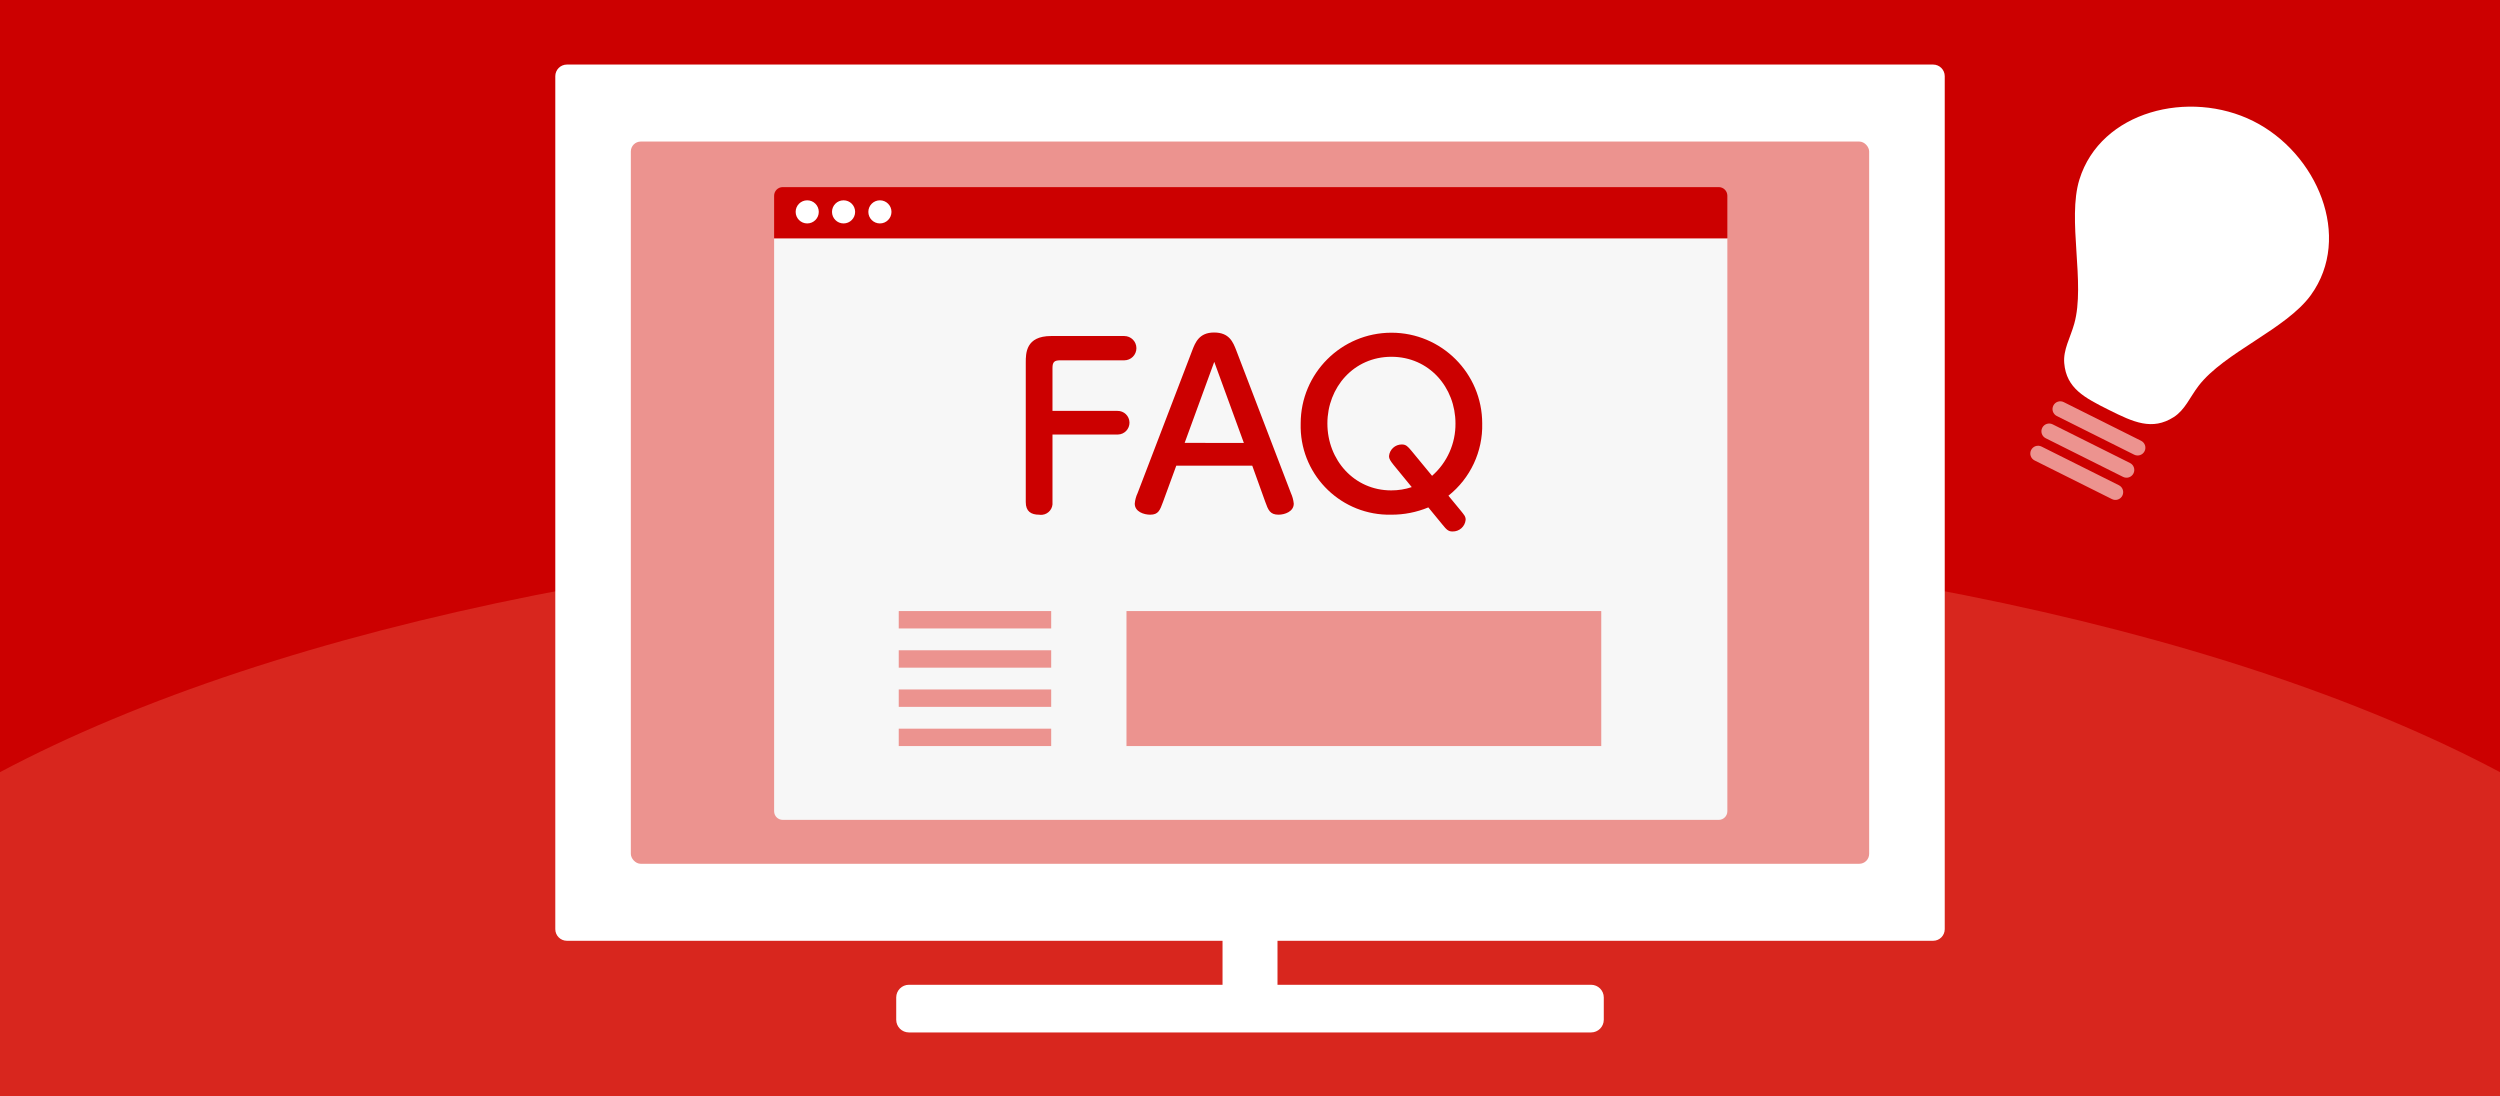 <svg xmlns="http://www.w3.org/2000/svg" viewBox="0 0 456 200" width="456" height="200"><defs><style>.a{fill:none}.b{fill:#f7f7f7}.c{fill:#ec938f}.d{fill:#fff}.e{fill:#c00}.f{fill:#d8261e}</style></defs><rect class="e" y="0" width="456" height="200"/><path class="f" d="m456,200v-59.159c-50.577-26.873-133.844-44.416-228-44.416S50.577,113.968,0,140.841v59.159h456Z"/><path class="a" d="m456,140.841V0H0v140.841c50.577-26.873,133.844-44.416,228-44.416s177.423,17.543,228,44.416Z"/><path class="d" d="m352.605,11.775H103.4c-1.167.003-2.112.948-2.115,2.115v155.591c0,1.169.946,2.116,2.115,2.119h119.59v8.025h-57.213c-1.273.004-2.304,1.035-2.307,2.308v4.077c.003,1.273,1.034,2.304,2.307,2.308h124.446c1.273-.004,2.304-1.035,2.307-2.308v-4.077c-.003-1.273-1.034-2.304-2.307-2.308h-57.208v-8.025h119.59c1.167-.003,2.112-.948,2.115-2.115V13.89c-.003-1.167-.948-2.112-2.115-2.115Zm48.408,58.613c-1.594,2.085-2.465,4.378-4.522,5.69-3.94,2.515-7.354.927-11.833-1.311-4.43-2.214-7.751-3.926-8.14-8.524-.21-2.478,1.1-4.6,1.824-7.185,2.077-7.384-1.328-19,.946-26.322,3.879-12.5,20.043-16.478,31.7-10.653,11.657,5.825,18.178,21.14,10.511,31.746-4.499,6.217-15.827,10.465-20.486,16.559Z"/><rect class="c" x="115.065" y="25.818" width="225.87" height="131.736" rx="1.813" ry="1.813"/><path class="b" d="m141.2,147.977c.003.866.704,1.567,1.57,1.569h170.73c.865-.003,1.566-.704,1.569-1.569V43.469h-173.869v104.508Z"/><path class="e" d="m313.5,34.127h-170.727c-.869,0-1.572.704-1.573,1.573v7.773h173.869v-7.773c0-.867-.702-1.57-1.569-1.573Zm-109.684,40.819c1.19-.026,2.176.919,2.202,2.109.026,1.19-.919,2.176-2.109,2.202-.031,0-.062,0-.093,0h-11.843v12.326c.125,1.153-.709,2.189-1.862,2.314-.185.02-.372.015-.555-.014-1.491,0-2.457-.6-2.457-2.3v-25.459c0-1.691,0-4.834,4.632-4.834h13.333c1.224,0,2.217.991,2.217,2.215,0,1.224-.991,2.217-2.215,2.217h-11.684c-1.047,0-1.41.281-1.41,1.409v7.815h11.843Zm8.319,16.597c-.564,1.531-.846,2.336-2.336,2.336-1.128,0-2.82-.524-2.82-2.014.056-.671.233-1.326.524-1.933l9.95-25.983c.564-1.491,1.289-3.3,3.987-3.3,2.781,0,3.465,1.732,4.07,3.3l9.949,25.983c.28.611.457,1.264.523,1.933,0,1.45-1.651,2.014-2.779,2.014-1.57,0-1.892-.886-2.417-2.336l-2.376-6.606h-13.857l-2.418,6.606Zm14.744-10.756l-5.399-14.787-5.4,14.784,10.799.003Zm39.57,12.367c.564.725.886,1.007.886,1.652-.112,1.24-1.173,2.177-2.417,2.135-.766,0-1.088-.363-1.813-1.249l-2.578-3.142c-2.145.889-4.445,1.341-6.767,1.329-8.927.196-16.323-6.882-16.519-15.809-.006-.276-.005-.552.003-.828,0-9.144,7.412-16.556,16.556-16.556s16.556,7.412,16.556,16.556c.126,5.115-2.156,9.992-6.163,13.173l2.256,2.739Zm-12.249-8.339c-.6-.765-.846-1.127-.846-1.611.105-1.211,1.12-2.14,2.336-2.135.766,0,1.088.363,1.733,1.128l3.786,4.593c2.745-2.41,4.303-5.896,4.27-9.548,0-6.566-4.794-12.165-11.682-12.165s-11.682,5.6-11.682,12.165c0,6.647,4.874,12.206,11.642,12.206,1.273.005,2.538-.198,3.746-.6l-3.303-4.033Z"/><path class="c" d="m376.426,73.347l14.114,7.053c.698.349.981,1.198.632,1.896l-.003.005c-.349.698-1.198.981-1.896.632l-14.114-7.053c-.698-.349-.981-1.198-.632-1.896l.003-.005c.349-.698,1.198-.981,1.896-.632Zm-2.025,4.053l14.114,7.053c.698.349.981,1.198.632,1.896l-.003.005c-.349.698-1.198.981-1.896.632l-14.114-7.053c-.698-.349-.981-1.198-.632-1.896l.003-.005c.349-.698,1.198-.981,1.896-.632Zm-2.026,4.053l14.114,7.053c.698.349.981,1.198.632,1.896l-.003.005c-.349.698-1.198.981-1.896.632l-14.114-7.053c-.698-.349-.981-1.198-.632-1.896l.003-.005c.349-.698,1.198-.981,1.896-.632Zm-208.443,30.003h27.807v3.178h-27.807v-3.178Zm0,7.151h27.807v3.178h-27.807v-3.178Zm0,7.15h27.807v3.178h-27.807v-3.178Zm0,7.15h27.807v3.178h-27.807v-3.178Zm41.539-21.451h86.599v24.629h-86.599v-24.629Z"/><path class="d" d="m147.237,36.538c1.165,0,2.109.944,2.109,2.109s-.944,2.109-2.109,2.109-2.109-.944-2.109-2.109.944-2.109,2.109-2.109Zm6.63,0c1.165,0,2.109.944,2.109,2.109s-.944,2.109-2.109,2.109-2.109-.944-2.109-2.109.944-2.109,2.109-2.109Zm6.63,0c1.165,0,2.109.944,2.109,2.109s-.944,2.109-2.109,2.109-2.109-.944-2.109-2.109.944-2.109,2.109-2.109Z"/></svg>